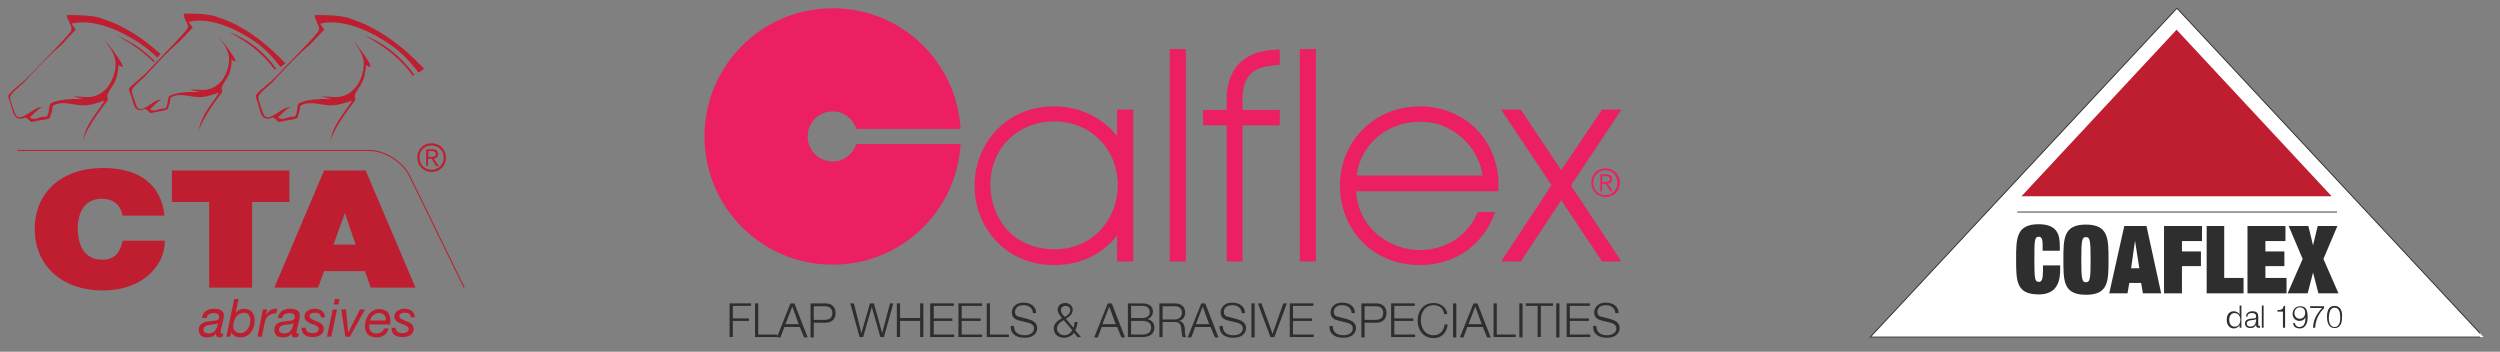 <?xml version="1.0" encoding="utf-8"?>
<!-- Generator: Adobe Illustrator 22.1.0, SVG Export Plug-In . SVG Version: 6.00 Build 0)  -->
<svg version="1.1" id="Livello_1" xmlns="http://www.w3.org/2000/svg" xmlns:xlink="http://www.w3.org/1999/xlink" x="0px" y="0px"
	 viewBox="0 0 698 98.2" style="enable-background:new 0 0 698 98.2;" xml:space="preserve">
<rect x="0" y="0" width="698" height="98.2" fill="#808080" stroke="none"/>
<style type="text/css">
	.st0{fill:#FFFFFF;}
	.st1{clip-path:url(#SVGID_2_);fill:none;stroke:#2E2E2E;stroke-width:0.258;}
	.st2{fill:#2E2E2E;}
	.st3{fill:#BF1D30;}
	.st4{fill:none;stroke:#2E2E2E;stroke-width:0.253;}
	.st5{fill:#EB1F62;}
	.st6{clip-path:url(#SVGID_4_);fill:none;stroke:#BF1D30;stroke-width:0.29;}
	.st7{clip-path:url(#SVGID_4_);fill:#BF1D30;}
</style>
<polygon class="st0" points="522.2,94.1 693.4,94.1 607.8,2.3 "/>
<g>
	<defs>
		<rect id="SVGID_1_" x="2.2" y="1.9" width="690.2" height="92.4"/>
	</defs>
	<clipPath id="SVGID_2_">
		<use xlink:href="#SVGID_1_"  style="overflow:visible;"/>
	</clipPath>
	<polygon class="st1" points="522.2,94.1 693.4,94.1 607.8,2.3 	"/>
</g>
<path class="st2" d="M570.3,70h4.8v-1.4c0-2.9-0.6-6-5.9-6c-6.3,0-6.3,4-6.3,9.8c0,6,0,9.8,6.3,9.8c4.3,0,6-2.5,6-6.9v-1.2h-4.8v1.4
	c0,2.3-0.3,3.2-1.1,3.2c-1.2,0-1.3-0.8-1.3-6.3c0-5.3,0-6.3,1.3-6.3c1,0,1,1.5,1,2.3V70z"/>
<path class="st2" d="M583.7,72.5c0,5.5-0.2,6.3-1.3,6.3c-1.1,0-1.3-0.8-1.3-6.3c0-5.5,0.2-6.3,1.3-6.3
	C583.5,66.2,583.7,67,583.7,72.5 M576.1,72.5c0,6,0,9.8,6.3,9.8c6.3,0,6.3-3.8,6.3-9.8c0-5.8,0-9.8-6.3-9.8
	C576.1,62.7,576.1,66.6,576.1,72.5"/>
<path class="st2" d="M598.3,81.9h5.1l-4.1-18.8h-6.2l-4.2,18.8h5.1l0.5-2.9h3.3L598.3,81.9z M597.3,74.9H595l1.1-7.7h0L597.3,74.9z"
	/>
<polygon class="st2" points="604.2,81.9 609.2,81.9 609.2,74.3 614.5,74.3 614.5,70.2 609.2,70.2 609.2,67.3 614.8,67.3 614.8,63.1 
	604.2,63.1 "/>
<polygon class="st2" points="616.1,81.9 626.4,81.9 626.4,77.6 621,77.6 621,63.1 616.1,63.1 "/>
<polygon class="st2" points="627.5,81.9 638.4,81.9 638.4,77.6 632.5,77.6 632.5,74.3 637.8,74.3 637.8,70.2 632.5,70.2 632.5,67.3 
	638.1,67.3 638.1,63.1 627.5,63.1 "/>
<polygon class="st2" points="645.8,68.5 645.8,68.5 644.5,63.1 639,63.1 642.9,72.3 638.7,81.9 644.3,81.9 645.8,76.1 645.8,76.1 
	647.3,81.9 652.9,81.9 648.7,72.3 652.6,63.1 647.1,63.1 "/>
<polygon class="st3" points="564.4,54.8 651,54.8 607.7,8.3 "/>
<line class="st4" x1="563.2" y1="59.2" x2="652.5" y2="59.2"/>
<path class="st2" d="M625.9,85.3h-0.6v2.6h0c-0.2-0.6-0.9-1-1.6-1c-1.4,0-2,1.1-2,2.4c0,1.3,0.7,2.4,2,2.4c0.6,0,1.4-0.4,1.6-1h0
	v0.8h0.5V85.3z M622.4,89.3c0-0.9,0.4-1.9,1.5-1.9c1.1,0,1.6,1,1.6,1.9c0,0.9-0.4,1.9-1.6,1.9C622.8,91.2,622.4,90.2,622.4,89.3"/>
<path class="st2" d="M627.5,88.4c0-0.7,0.5-1,1.2-1c0.7,0,1.2,0.2,1.2,0.9c0,0.5-0.2,0.6-0.7,0.6c-1.2,0.1-2.4,0.2-2.4,1.4
	c0,0.9,0.7,1.3,1.5,1.3c0.9,0,1.2-0.3,1.6-0.9h0c0,0.5,0.1,0.8,0.7,0.8l0.4,0V91l-0.2,0c-0.2,0-0.3-0.1-0.3-0.3v-2.4
	c0-1.2-0.9-1.4-1.6-1.4c-1,0-1.8,0.5-1.8,1.5H627.5z M629.8,89.8c0,0.9-0.7,1.4-1.5,1.4c-0.5,0-1-0.3-1-0.9c0-0.9,1.2-0.9,2.1-1
	l0.5-0.2h0V89.8z"/>
<polygon class="st2" points="631.5,85.3 631.5,91.5 631.5,91.5 632,91.5 632,85.3 "/>
<path class="st2" d="M635.8,87h1.6v4.5h0.6v-6.1h-0.4c-0.2,1.1-0.7,1.1-1.7,1.2L635.8,87L635.8,87z"/>
<path class="st2" d="M640.2,90.1c0.1,1.1,0.8,1.6,1.9,1.6c2,0,2.2-2.3,2.2-3c0-2.4-0.6-3.2-2.1-3.2c-1.2,0-2.1,0.9-2.1,2.1
	c0,1.2,0.8,2,2,2c0.7,0,1.3-0.4,1.6-1h0c0,1.1-0.2,2.7-1.7,2.7c-0.7,0-1.2-0.5-1.3-1.1H640.2z M642.1,89c-0.9,0-1.5-0.7-1.5-1.6
	c0-0.8,0.6-1.6,1.5-1.6c1.1,0,1.5,0.7,1.5,1.6C643.6,88.3,643,89,642.1,89"/>
<path class="st2" d="M645,86h3.3c-1.7,1.9-2.4,3.4-2.5,5.5h0.6c0.1-2.8,1.7-4.7,2.5-5.5v-0.5H645L645,86L645,86z"/>
<path class="st2" d="M651.8,85.4c-1.8,0-2.1,1.7-2.1,3.1c0,1.4,0.4,3.1,2.1,3.1c1.8,0,2.1-1.7,2.1-3.1
	C654,87.1,653.6,85.4,651.8,85.4 M651.8,85.9c1.4,0,1.6,1.6,1.6,2.7c0,1.1-0.2,2.7-1.6,2.7c-1.4,0-1.6-1.6-1.6-2.7
	C650.3,87.5,650.5,85.9,651.8,85.9"/>
<path class="st5" d="M452.7,30.6h-5.4l-11.4,16.9l-11.3-16.9h-5.5l14.1,21.1L419.1,73h5.5l11.3-17.1L447.3,73h5.4l-14.1-21.2
	L452.7,30.6z M378.8,48.9c1.1-8.8,8.7-14.9,17.6-14.9c0.2,0,0.4,0,0.6,0c8.1,0,15.9,6.7,16.9,15H378.8z M396.4,29.7
	c-12.5,0-22.3,9.6-22.3,22.2h0c0.1,12.5,9.4,22.1,22.2,22.1l0.2-0.2v0.2c8.4,0,16.5-4.3,20.3-13.2l0.7-1.6h-4.9l-0.3,0.7
	c-3,6.4-9,9.9-16,9.9c0,0-0.1,0-0.1,0c0,0,0,0,0,0c-7.1,0-16.8-5.1-17.6-16.4h39.7l0.1-2.2C418,37.8,407.7,29.6,396.4,29.7
	 M362.9,73h4.5V13.7h-4.5V73z M342.5,27.9v2.8h-6.6v4.3h6.6v38h4.4v-38h10.4v-4.3h-10.4v-3.3c0.1-8.9,6.5-8.8,9.3-9.2l1.1-0.1v-4.3
	l-1.2,0.1C342.8,14.4,342.4,25.1,342.5,27.9 M326.6,73h4.5V13.7h-4.5V73z M294.5,69.6c-12.2,0-17.9-9.3-18-17.9
	c0-10.6,7.9-17.8,17.8-17.8c10.1,0,17.7,7.5,17.8,17.8C312,61.6,304.8,69.6,294.5,69.6 M311.8,37.9c-3.4-4.4-9.6-8.2-17.5-8.2
	c-13.6,0-22.2,10.6-22.2,22.2c0,11.3,8.4,22.1,22.2,22.1h0.1c7.4,0,13.5-3.1,17.5-8.3V73h4.5V30.6h-4.5V37.9z"/>
<path class="st5" d="M239.1,40.2c-0.9,2.8-3.5,4.9-6.6,4.9c-3.9,0-7-3.1-7-7c0-3.9,3.1-7,7-7c3.1,0,5.7,2.1,6.6,4.9h29.1
	c-1.1-18.8-16.6-33.7-35.7-33.7c-19.8,0-35.8,16-35.8,35.8c0,19.8,16,35.8,35.8,35.8c19.1,0,34.6-14.9,35.7-33.7H239.1z"/>
<polygon class="st2" points="203.7,84.7 203.7,94.1 204.6,94.1 204.6,89.6 209.1,89.6 209.1,88.9 204.6,88.9 204.6,85.4 209.7,85.4 
	209.7,84.7 "/>
<polygon class="st2" points="210.8,84.7 210.8,94.1 217,94.1 217,93.4 211.7,93.4 211.7,84.7 "/>
<path class="st2" d="M220.7,84.7l-3.8,9.5h1l1.1-2.9h4.3l1.2,2.9h1l-3.7-9.5H220.7z M221.2,85.6l1.8,4.9h-3.7L221.2,85.6z"/>
<path class="st2" d="M227.2,89.3h3.1c1.3,0,2.1-0.6,2.1-1.9c0-1.3-0.9-1.9-2.1-1.9h-3.1V89.3z M226.3,84.7h4.2c1.7,0,2.8,1,2.8,2.7
	c0,1.7-1.1,2.7-2.8,2.7h-3.3v4.1h-0.9V84.7z"/>
<polygon class="st2" points="248.5,84.7 246.3,93 246.3,93 244,84.7 242.9,84.7 240.5,93 240.5,93 238.4,84.7 237.4,84.7 240,94.1 
	241,94.1 243.4,85.7 243.4,85.7 245.8,94.1 246.8,94.1 249.4,84.7 "/>
<polygon class="st2" points="256.9,84.7 256.9,88.8 251.3,88.8 251.3,84.7 250.4,84.7 250.4,94.1 251.3,94.1 251.3,89.6 256.9,89.6 
	256.9,94.1 257.8,94.1 257.8,84.7 "/>
<polygon class="st2" points="259.7,84.7 259.7,94.1 266.4,94.1 266.4,93.4 260.7,93.4 260.7,89.6 265.9,89.6 265.9,88.9 260.7,88.9 
	260.7,85.4 266.3,85.4 266.3,84.7 "/>
<polygon class="st2" points="267.6,84.7 267.6,94.1 274.2,94.1 274.2,93.4 268.5,93.4 268.5,89.6 273.8,89.6 273.8,88.9 268.5,88.9 
	268.5,85.4 274.2,85.4 274.2,84.7 "/>
<polygon class="st2" points="275.5,84.7 275.5,94.1 281.7,94.1 281.7,93.4 276.4,93.4 276.4,84.7 "/>
<path class="st2" d="M283.1,91c0,2,1.4,2.6,3.1,2.6c1,0,2.5-0.5,2.5-1.9c0-1.1-1.1-1.5-2-1.7l-2.1-0.5c-1.1-0.3-2.1-0.8-2.1-2.3
	c0-0.9,0.6-2.7,3.3-2.7c1.9,0,3.5,1,3.5,2.9h-0.9c-0.1-1.4-1.2-2.2-2.6-2.2c-1.2,0-2.4,0.5-2.4,1.9c0,0.9,0.6,1.3,1.4,1.4l2.3,0.6
	c1.3,0.4,2.5,1,2.5,2.5c0,0.6-0.3,2.7-3.6,2.7c-2.2,0-3.9-1-3.8-3.3H283.1z"/>
<path class="st2" d="M296.2,86.6c0,0.7,0.6,1.4,1.1,1.9c0.7-0.4,1.5-1,1.5-1.9c0-0.8-0.6-1.2-1.3-1.2
	C296.8,85.4,296.2,85.8,296.2,86.6 M297,89.4c-0.9,0.5-1.9,1.2-1.9,2.3c0,1.1,1,1.9,2.1,1.9c1,0,1.7-0.6,2.2-1.4L297,89.4z
	 M299.9,92.9c-0.7,0.9-1.7,1.4-2.8,1.4c-1.6,0-2.9-0.9-2.9-2.7c0-1.3,1.3-2.2,2.3-2.8c-0.5-0.7-1.2-1.4-1.2-2.3
	c0-1.2,0.9-1.9,2.1-1.9c1.2,0,2.1,0.8,2.1,1.9c0,1.2-0.9,1.9-1.9,2.5l2.1,2.5c0.2-0.5,0.3-0.9,0.3-1.6h0.8c0,0.5-0.1,1.5-0.6,2.3
	l1.6,1.9h-1L299.9,92.9z"/>
<path class="st2" d="M309.3,84.7l-3.8,9.5h1l1.1-2.9h4.3l1.2,2.9h1l-3.7-9.5H309.3z M309.7,85.6l1.8,4.9h-3.7L309.7,85.6z"/>
<path class="st2" d="M315.8,93.4h3.1c1.3,0,2.5-0.4,2.5-2c0-1.2-0.9-1.8-2.5-1.8h-3.1V93.4z M315.8,88.8h3.1c1.4,0,2.1-0.7,2.1-1.6
	c0-1.2-0.7-1.8-2.1-1.8h-3.1V88.8z M314.9,84.7h4c1.6,0,3,0.6,3,2.3c0,1-0.7,1.9-1.6,2.1v0c1.2,0.2,2,1.1,2,2.3
	c0,0.9-0.3,2.7-3.4,2.7h-4V84.7z"/>
<path class="st2" d="M324.6,89.2h3.4c1.1,0,2-0.7,2-1.8c0-1.2-0.7-1.9-2-1.9h-3.4V89.2z M323.7,84.7h4.3c1.6,0,2.9,0.8,2.9,2.5
	c0,1.2-0.6,2.2-1.8,2.4v0c1.2,0.2,1.6,1,1.7,2.1c0,0.6,0,2,0.4,2.4h-1c-0.2-0.4-0.2-1.1-0.3-1.5c-0.1-1.3-0.2-2.8-1.9-2.7h-3.4v4.2
	h-0.9V84.7z"/>
<path class="st2" d="M335.4,84.7l-3.8,9.5h1l1.1-2.9h4.3l1.2,2.9h1l-3.7-9.5H335.4z M335.8,85.6l1.8,4.9h-3.7L335.8,85.6z"/>
<path class="st2" d="M341.4,91c0,2,1.4,2.6,3.1,2.6c1,0,2.5-0.5,2.5-1.9c0-1.1-1.1-1.5-2-1.7l-2.1-0.5c-1.1-0.3-2.1-0.8-2.1-2.3
	c0-0.9,0.6-2.7,3.3-2.7c1.9,0,3.5,1,3.5,2.9h-0.9c-0.1-1.4-1.2-2.2-2.6-2.2c-1.2,0-2.4,0.5-2.4,1.9c0,0.9,0.6,1.3,1.4,1.4l2.3,0.6
	c1.3,0.4,2.5,1,2.5,2.5c0,0.6-0.3,2.7-3.6,2.7c-2.2,0-3.9-1-3.8-3.3H341.4z"/>
<rect x="349.4" y="84.7" class="st2" width="0.9" height="9.5"/>
<polygon class="st2" points="358.3,84.7 355.3,93.2 355.3,93.2 352.2,84.7 351.2,84.7 354.7,94.1 355.8,94.1 359.3,84.7 "/>
<polygon class="st2" points="360.1,84.7 360.1,94.1 366.8,94.1 366.8,93.4 361,93.4 361,89.6 366.3,89.6 366.3,88.9 361,88.9 
	361,85.4 366.7,85.4 366.7,84.7 "/>
<path class="st2" d="M372.1,91c0,2,1.4,2.6,3.1,2.6c1,0,2.5-0.5,2.5-1.9c0-1.1-1.1-1.5-2-1.7l-2.1-0.5c-1.1-0.3-2.1-0.8-2.1-2.3
	c0-0.9,0.6-2.7,3.3-2.7c1.9,0,3.5,1,3.5,2.9h-0.9c-0.1-1.4-1.2-2.2-2.6-2.2c-1.2,0-2.4,0.5-2.4,1.9c0,0.9,0.6,1.3,1.4,1.4l2.3,0.6
	c1.3,0.4,2.5,1,2.5,2.5c0,0.6-0.3,2.7-3.6,2.7c-2.2,0-3.9-1-3.8-3.3H372.1z"/>
<path class="st2" d="M381,89.3h3.1c1.3,0,2.1-0.6,2.1-1.9c0-1.3-0.8-1.9-2.1-1.9H381V89.3z M380.1,84.7h4.2c1.7,0,2.8,1,2.8,2.7
	c0,1.7-1.1,2.7-2.8,2.7H381v4.1h-0.9V84.7z"/>
<polygon class="st2" points="388.4,84.7 388.4,94.1 395.1,94.1 395.1,93.4 389.3,93.4 389.3,89.6 394.6,89.6 394.6,88.9 389.3,88.9 
	389.3,85.4 395,85.4 395,84.7 "/>
<path class="st2" d="M403.2,87.5c-0.3-1.5-1.5-2.3-2.9-2.3c-2.5,0-3.6,2.1-3.6,4.2c0,2.1,1.1,4.2,3.6,4.2c1.8,0,2.9-1.4,3-3h0.9
	c-0.3,2.3-1.7,3.8-3.9,3.8c-3,0-4.5-2.3-4.5-4.9c0-2.6,1.5-4.9,4.5-4.9c1.8,0,3.6,1.1,3.8,3.1H403.2z"/>
<rect x="405.7" y="84.7" class="st2" width="0.9" height="9.5"/>
<path class="st2" d="M411.4,84.7l-3.8,9.5h1l1.1-2.9h4.3l1.2,2.9h1l-3.7-9.5H411.4z M411.9,85.6l1.8,4.9H410L411.9,85.6z"/>
<polygon class="st2" points="417,84.7 417,94.1 423.2,94.1 423.2,93.4 417.9,93.4 417.9,84.7 "/>
<rect x="424.2" y="84.7" class="st2" width="0.9" height="9.5"/>
<polygon class="st2" points="426,84.7 426,85.4 429.3,85.4 429.3,94.1 430.2,94.1 430.2,85.4 433.6,85.4 433.6,84.7 "/>
<rect x="434.5" y="84.7" class="st2" width="0.9" height="9.5"/>
<polygon class="st2" points="437.4,84.7 437.4,94.1 444,94.1 444,93.4 438.3,93.4 438.3,89.6 443.6,89.6 443.6,88.9 438.3,88.9 
	438.3,85.4 443.9,85.4 443.9,84.7 "/>
<path class="st2" d="M445.7,91c0,2,1.4,2.6,3.1,2.6c1,0,2.5-0.5,2.5-1.9c0-1.1-1.1-1.5-2-1.7l-2.1-0.5c-1.1-0.3-2.1-0.8-2.1-2.3
	c0-0.9,0.6-2.7,3.3-2.7c1.9,0,3.5,1,3.5,2.9H451c-0.1-1.4-1.2-2.2-2.6-2.2c-1.2,0-2.4,0.5-2.4,1.9c0,0.9,0.6,1.3,1.4,1.4l2.3,0.6
	c1.3,0.4,2.5,1,2.5,2.5c0,0.6-0.3,2.7-3.6,2.7c-2.2,0-3.9-1-3.8-3.3H445.7z"/>
<path class="st5" d="M448.1,50.8c0.7,0,1.4,0,1.4-0.8c0-0.6-0.5-0.8-1.1-0.8h-1.1v1.6H448.1z M447.4,53.4h-0.6v-4.7h1.8
	c1.1,0,1.5,0.5,1.5,1.3c0,0.8-0.5,1.2-1.2,1.3l1.4,2.1h-0.7l-1.3-2.1h-1V53.4z M444.8,51c0,1.9,1.4,3.5,3.4,3.5
	c1.9,0,3.4-1.5,3.4-3.5c0-1.9-1.5-3.5-3.4-3.5C446.3,47.6,444.8,49.1,444.8,51 M452.3,51c0,2.3-1.7,4-4,4c-2.3,0-4-1.8-4-4
	c0-2.3,1.7-4,4-4C450.5,47,452.3,48.8,452.3,51"/>
<g>
	<defs>
		<rect id="SVGID_3_" x="2.2" y="3.8" width="127.6" height="90.4"/>
	</defs>
	<clipPath id="SVGID_4_">
		<use xlink:href="#SVGID_3_"  style="overflow:visible;"/>
	</clipPath>
	<path class="st6" d="M129.6,80.3L114.3,49c-1.9-3.8-6.9-7-11.2-7H4.9"/>
	<path class="st7" d="M93.1,68.3l3.2-8.8l3,8.8H93.1z M102.1,47.6H90.5l-0.1,0.2L76.6,80.3h12.2l1.7-4.6h11.4l1.6,4.6h12.5
		L102.1,47.6z M80.8,47.6H48v8.8h10.4v23.9h12V56.4h10.4V47.6z M34.2,67.4c-0.7,3-2,5.1-5.7,5.1c-5.1,0-6.7-4.2-6.8-8.5
		c0-4.3,1.6-8.5,6.8-8.5c4.5,0,5.4,3.3,5.7,4.5l0,0.2h11.7l0-0.3c-1-8.2-6.8-13-17.1-13C17.2,46.9,9.7,53.7,9.7,64
		c0,9.6,7,17.1,19.1,17.1c11,0,17.2-7,17.2-13.6v-0.3H34.3L34.2,67.4z"/>
	<path class="st7" d="M61.3,10.6c1.1,1.7,3,3.7,2.6,6.9c-0.4,3.7-2.9,7.7-7.5,7.6c-3.3-0.1-5.2-0.5-0.6,0.6c-2.4-0.1-7.3,0-8.7,1.3
		c-0.4,1.3-0.2,2.3-0.9,3.3c-1.9-0.2-3,1.2-4.3,0.2c1.1-0.9,1.9-2.1,3.2-2.7c-2.5-0.1-5.4,4.3-6.9,2c0,0-1.4-3.6-1.4-4.5
		c0-0.9,2.7-3,3.6-3.9c1.1-1.2,6-6.7,9.7-9.8l3.7-3.9c0-0.2-0.7-0.8-1.1-1.6c8.1-2,18.1,5.3,18.3,5.4c2.7,1.8,5.1,4.3,7.3,7.2l1.4-1
		C74.3,12,67.9,7,60.8,4.8c-2.5-1.1-7.9-1-9.4-1c-0.5,0.6,1,2.6,1.1,3.6c0,0.2-0.1,0.3-0.1,0.4c0,0,0,0,0,0
		c-0.1,0.7-7.9,8.6-10.6,11.5c-2.6,2.9-4.2,3.6-5.7,5.3c-0.3,0.4,0.2,1.2,0.5,2.1c0.8,2.2,0.7,5,3.9,3.7c0.7,0.2,1,0.9,1.7,1.2
		c1.3-0.5,3.4-0.5,4.6-1.1c0.4-1.1,0.7-2.1,0.8-3.2c1.8-1.3,4.4-0.6,6.5-0.3c3.1,0.5,5.4-0.7,7-1.1c-1.7,3-5,6.1-5.6,10.7
		c0.3-1.2,1.5-4.3,6.4-10.7c0.3-0.4-0.1-1,0-1.5c0.4-1.3,2.2-3.1,2.5-5.2c0.1-1,0.4-1.4,0.2-2.6C68.8,19.7,60.2,9.1,61.3,10.6 M64,9
		c6,3.1,9.9,6.6,12.7,10.5l0.4-0.3C73.9,14.7,69.7,11.1,64,9 M55.3,36.6c-0.1,0.4-0.1,0.6-0.1,0.6C55.2,37,55.2,36.8,55.3,36.6
		 M29.5,11.6c1.2,1.8,3.2,4,2.7,7.4c-0.5,3.9-3.2,8.3-8.1,8.1c-3.5-0.1-5.5-0.6-0.7,0.6c-2.6-0.2-7.8,0-9.4,1.3
		c-0.5,1.4-0.2,2.5-1,3.6c-2-0.3-3.2,1.3-4.7,0.2c1.2-1,2-2.2,3.5-2.9c-2.7-0.1-5.9,4.6-7.5,2.1c0,0-1.5-3.9-1.5-4.8
		c0-1,2.9-3.2,3.9-4.2c1.2-1.3,6.5-7.2,10.5-10.5l3.9-4.2c0.1-0.2-0.7-0.9-1.1-1.7c8.7-2.1,19.5,5.8,19.6,5.9c1.5,1,2.9,2.2,4.3,3.6
		c0.3-0.3,0.6-0.6,0.9-1c-4.7-4.3-10.1-7.9-16-9.8c-2.7-1.2-8.5-1.1-10.1-1.1C18.4,4.8,20,7,20,8.1c0,0.2-0.1,0.3-0.1,0.4
		c0,0,0,0,0,0c-0.1,0.8-8.5,9.2-11.4,12.3c-2.9,3.1-4.6,3.8-6.1,5.7c-0.3,0.4,0.2,1.3,0.5,2.3c0.8,2.4,0.8,5.3,4.2,4
		c0.8,0.3,1.1,1,1.8,1.3c1.5-0.6,3.6-0.5,5-1.1c0.4-1.2,0.8-2.2,0.8-3.4c1.9-1.4,4.7-0.6,7-0.3c3.4,0.5,5.8-0.8,7.5-1.2
		c-1.9,3.2-5.4,6.6-6.1,11.4c0.3-1.3,1.6-4.6,6.9-11.4c0.3-0.4-0.2-1.1,0-1.6c0.4-1.4,2.4-3.3,2.7-5.6c0.1-1,0.5-1.5,0.3-2.8
		C37.5,21.4,28.4,9.9,29.5,11.6 M22.9,39.5c-0.1,0.4-0.1,0.6-0.1,0.6C22.8,39.9,22.9,39.7,22.9,39.5 M42.9,17.4
		c0.1-0.1,0.2-0.2,0.3-0.3c-2.9-3-6.4-5.5-10.7-7.2C36.9,12.2,40.2,14.6,42.9,17.4 M98.1,5.3C95.4,4.1,89.7,4.2,88,4.2
		c-0.5,0.6,1.1,2.8,1.1,3.9c0,0.2-0.1,0.3-0.1,0.4c0,0,0,0,0,0c-0.1,0.8-8.5,9.2-11.4,12.3c-2.9,3.1-4.6,3.8-6.1,5.7
		c-0.3,0.4,0.2,1.3,0.5,2.3c0.8,2.4,0.7,5.3,4.2,4c0.8,0.3,1.1,1,1.8,1.3c1.5-0.6,3.6-0.5,5-1.1c0.4-1.2,0.8-2.2,0.8-3.4
		c1.9-1.4,4.7-0.6,7-0.3c3.4,0.5,5.8-0.8,7.5-1.2c-1.9,3.2-5.4,6.6-6.1,11.4c0.3-1.3,1.6-4.6,6.9-11.4c0.3-0.4-0.2-1.1,0-1.6
		c0.4-1.4,2.4-3.3,2.7-5.6c0.1-1,0.5-1.5,0.3-2.8c4.7,3.3-4.4-8.1-3.3-6.5c1.2,1.8,3.2,4,2.7,7.4c-0.5,3.9-3.2,8.3-8.1,8.1
		c-3.5-0.1-5.5-0.6-0.7,0.6c-2.6-0.2-7.8,0-9.4,1.3c-0.5,1.4-0.2,2.5-1,3.6c-2-0.3-3.2,1.3-4.7,0.2c1.2-1,2-2.2,3.5-2.9
		c-2.7-0.1-5.8,4.6-7.5,2.1c0,0-1.5-3.9-1.5-4.8c0-1,2.9-3.2,3.9-4.2c1.2-1.3,6.5-7.2,10.5-10.5l4-4.2c0-0.2-0.7-0.9-1.1-1.7
		c8.7-2.1,19.5,5.8,19.6,5.9c2.9,1.9,5.5,4.7,7.9,7.8l1.5-1.1C112.7,13.1,105.8,7.8,98.1,5.3 M101.6,9.8c6.4,3.4,10.6,7.1,13.7,11.4
		l0.4-0.3C112.2,16.1,107.7,12.2,101.6,9.8 M92.1,39.5C92,40,92,40.2,92,40.2C92,39.9,92,39.7,92.1,39.5"/>
</g>
<path class="st3" d="M58.1,93.1c1,0,1.7-0.3,2.1-1c0.4-0.6,0.5-1.2,0.7-1.9h0c-1,0.7-4.1,0-4.1,1.9C56.7,92.7,57.4,93.1,58.1,93.1
	 M56.4,88.7c0.2-1.7,1.7-2.5,3.3-2.5c1.5,0,2.8,0.4,2.8,1.9c0,0.4-0.1,1-0.2,1.4l-0.5,2.1c-0.1,0.3-0.2,0.7-0.2,1.1
	c0,0.3,0.1,0.5,0.4,0.5c0.1,0,0.3-0.1,0.4-0.1L62.1,94c-0.2,0.1-0.5,0.2-0.8,0.2c-0.7,0-1.1-0.4-1-1.1l0,0c-0.5,0.7-1.2,1.1-2.5,1.1
	c-1.3,0-2.3-0.6-2.3-2.1c0-2.2,2.1-2.3,3.8-2.5c1.3-0.1,1.9-0.2,1.9-1.2c0-0.8-0.9-1-1.5-1c-0.9,0-1.9,0.4-2,1.4H56.4z"/>
<path class="st3" d="M68.2,87.3c-2.2,0-3.1,2.2-3.1,3.8c0,1.2,0.8,1.9,2.1,1.9c1.8,0,2.7-2.1,2.7-3.6C69.9,88.3,69.3,87.3,68.2,87.3
	 M65.4,83.5h1.2l-0.8,3.8l0,0c0.6-0.7,1.4-1.1,2.3-1.1c2,0,3,1.3,3,3.3c0,2.4-1.4,4.7-4,4.7c-1.4,0-2.4-0.8-2.5-1.6h0L64.3,94h-1.1
	L65.4,83.5z"/>
<path class="st3" d="M73.4,86.4h1.2L74.2,88h0c0.6-1,1.5-1.8,2.8-1.8c0.2,0,0.3,0,0.4,0l-0.3,1.3c-0.1,0-0.1,0-0.2,0h-0.2
	c-0.3,0-0.5,0-0.7,0.1c-0.7,0.2-1.2,0.6-1.6,1.2c-0.3,0.5-0.5,1.2-0.6,1.8L73.1,94h-1.2L73.4,86.4z"/>
<path class="st3" d="M79.2,93.1c1,0,1.7-0.3,2.1-1c0.4-0.6,0.5-1.2,0.7-1.9h0c-1,0.7-4.1,0-4.1,1.9C77.9,92.7,78.5,93.1,79.2,93.1
	 M77.6,88.7c0.2-1.7,1.7-2.5,3.3-2.5c1.5,0,2.8,0.4,2.8,1.9c0,0.4-0.1,1-0.2,1.4l-0.5,2.1c-0.1,0.3-0.2,0.7-0.2,1.1
	c0,0.3,0.1,0.5,0.4,0.5c0.1,0,0.3-0.1,0.4-0.1L83.2,94c-0.2,0.1-0.5,0.2-0.8,0.2c-0.7,0-1.1-0.4-1-1.1l0,0c-0.5,0.7-1.2,1.1-2.5,1.1
	c-1.3,0-2.3-0.6-2.3-2.1c0-2.2,2.1-2.3,3.8-2.5c1.3-0.1,1.9-0.2,1.9-1.2c0-0.8-0.9-1-1.5-1c-0.9,0-1.9,0.4-2,1.4H77.6z"/>
<path class="st3" d="M89.6,88.6c0-0.9-0.7-1.3-1.6-1.3c-0.8,0-1.6,0.2-1.6,1c0,0.7,1,1,2,1.4c1,0.4,2,0.9,2,2.1
	c0,1.7-1.6,2.3-3.1,2.3c-1.7,0-3.1-0.6-3.1-2.6h1.2c-0.1,1.1,0.9,1.5,1.9,1.5c0.8,0,1.7-0.3,1.7-1.2c0-0.7-1-1-2-1.4
	c-1-0.4-2-0.9-2-2c0-1.4,1.4-2.2,2.8-2.2c1.4,0,2.9,0.6,2.9,2.4H89.6z"/>
<path class="st3" d="M93.5,83.5l-0.3,1.5h1.3l0.3-1.5H93.5z M92.9,86.4L91.3,94h1.2l1.6-7.6H92.9z"/>
<polygon class="st3" points="100.5,86.4 97.3,92.7 97.2,92.7 96.6,86.4 95.3,86.4 96.4,94 97.7,94 101.9,86.4 "/>
<path class="st3" d="M107.7,89.5c0.1-1.1-0.4-2.1-1.8-2.1c-1.5,0-2.3,1-2.6,2.1H107.7z M103.1,90.6c0,0.2,0,0.4,0,0.7
	c0,1.2,0.9,1.8,2,1.8c1.1,0,1.8-0.5,2.2-1.4h1.2c-0.4,1.7-1.8,2.5-3.4,2.5c-2.5,0-3.2-1.7-3.2-3c0-2.9,1.8-4.9,3.9-4.9
	c2.2,0,3.2,1.2,3.2,3.3c0,0.4-0.1,0.8-0.1,1H103.1z"/>
<path class="st3" d="M114.7,88.6c0-0.9-0.7-1.3-1.6-1.3c-0.8,0-1.6,0.2-1.6,1c0,0.7,1,1,2,1.4c1,0.4,2,0.9,2,2.1
	c0,1.7-1.6,2.3-3.1,2.3c-1.7,0-3.1-0.6-3.1-2.6h1.2c-0.1,1.1,0.9,1.5,1.9,1.5c0.8,0,1.7-0.3,1.7-1.2c0-0.7-1-1-2-1.4
	c-1-0.4-2-0.9-2-2c0-1.4,1.4-2.2,2.8-2.2s2.9,0.6,2.9,2.4H114.7z"/>
<path class="st3" d="M120.3,43.8c0.7,0,1.4,0,1.4-0.8c0-0.6-0.5-0.8-1.1-0.8h-1v1.6H120.3z M119.6,46.3H119v-4.6h1.8
	c1,0,1.5,0.5,1.5,1.3c0,0.8-0.5,1.2-1.2,1.3l1.4,2.1h-0.7l-1.3-2.1h-1V46.3z M117.1,44c0,1.9,1.4,3.4,3.4,3.4c1.9,0,3.4-1.5,3.4-3.4
	c0-1.9-1.5-3.4-3.4-3.4C118.5,40.6,117.1,42.1,117.1,44 M124.5,44c0,2.3-1.7,4-4,4s-4-1.8-4-4c0-2.3,1.7-4,4-4S124.5,41.8,124.5,44"
	/>
</svg>

